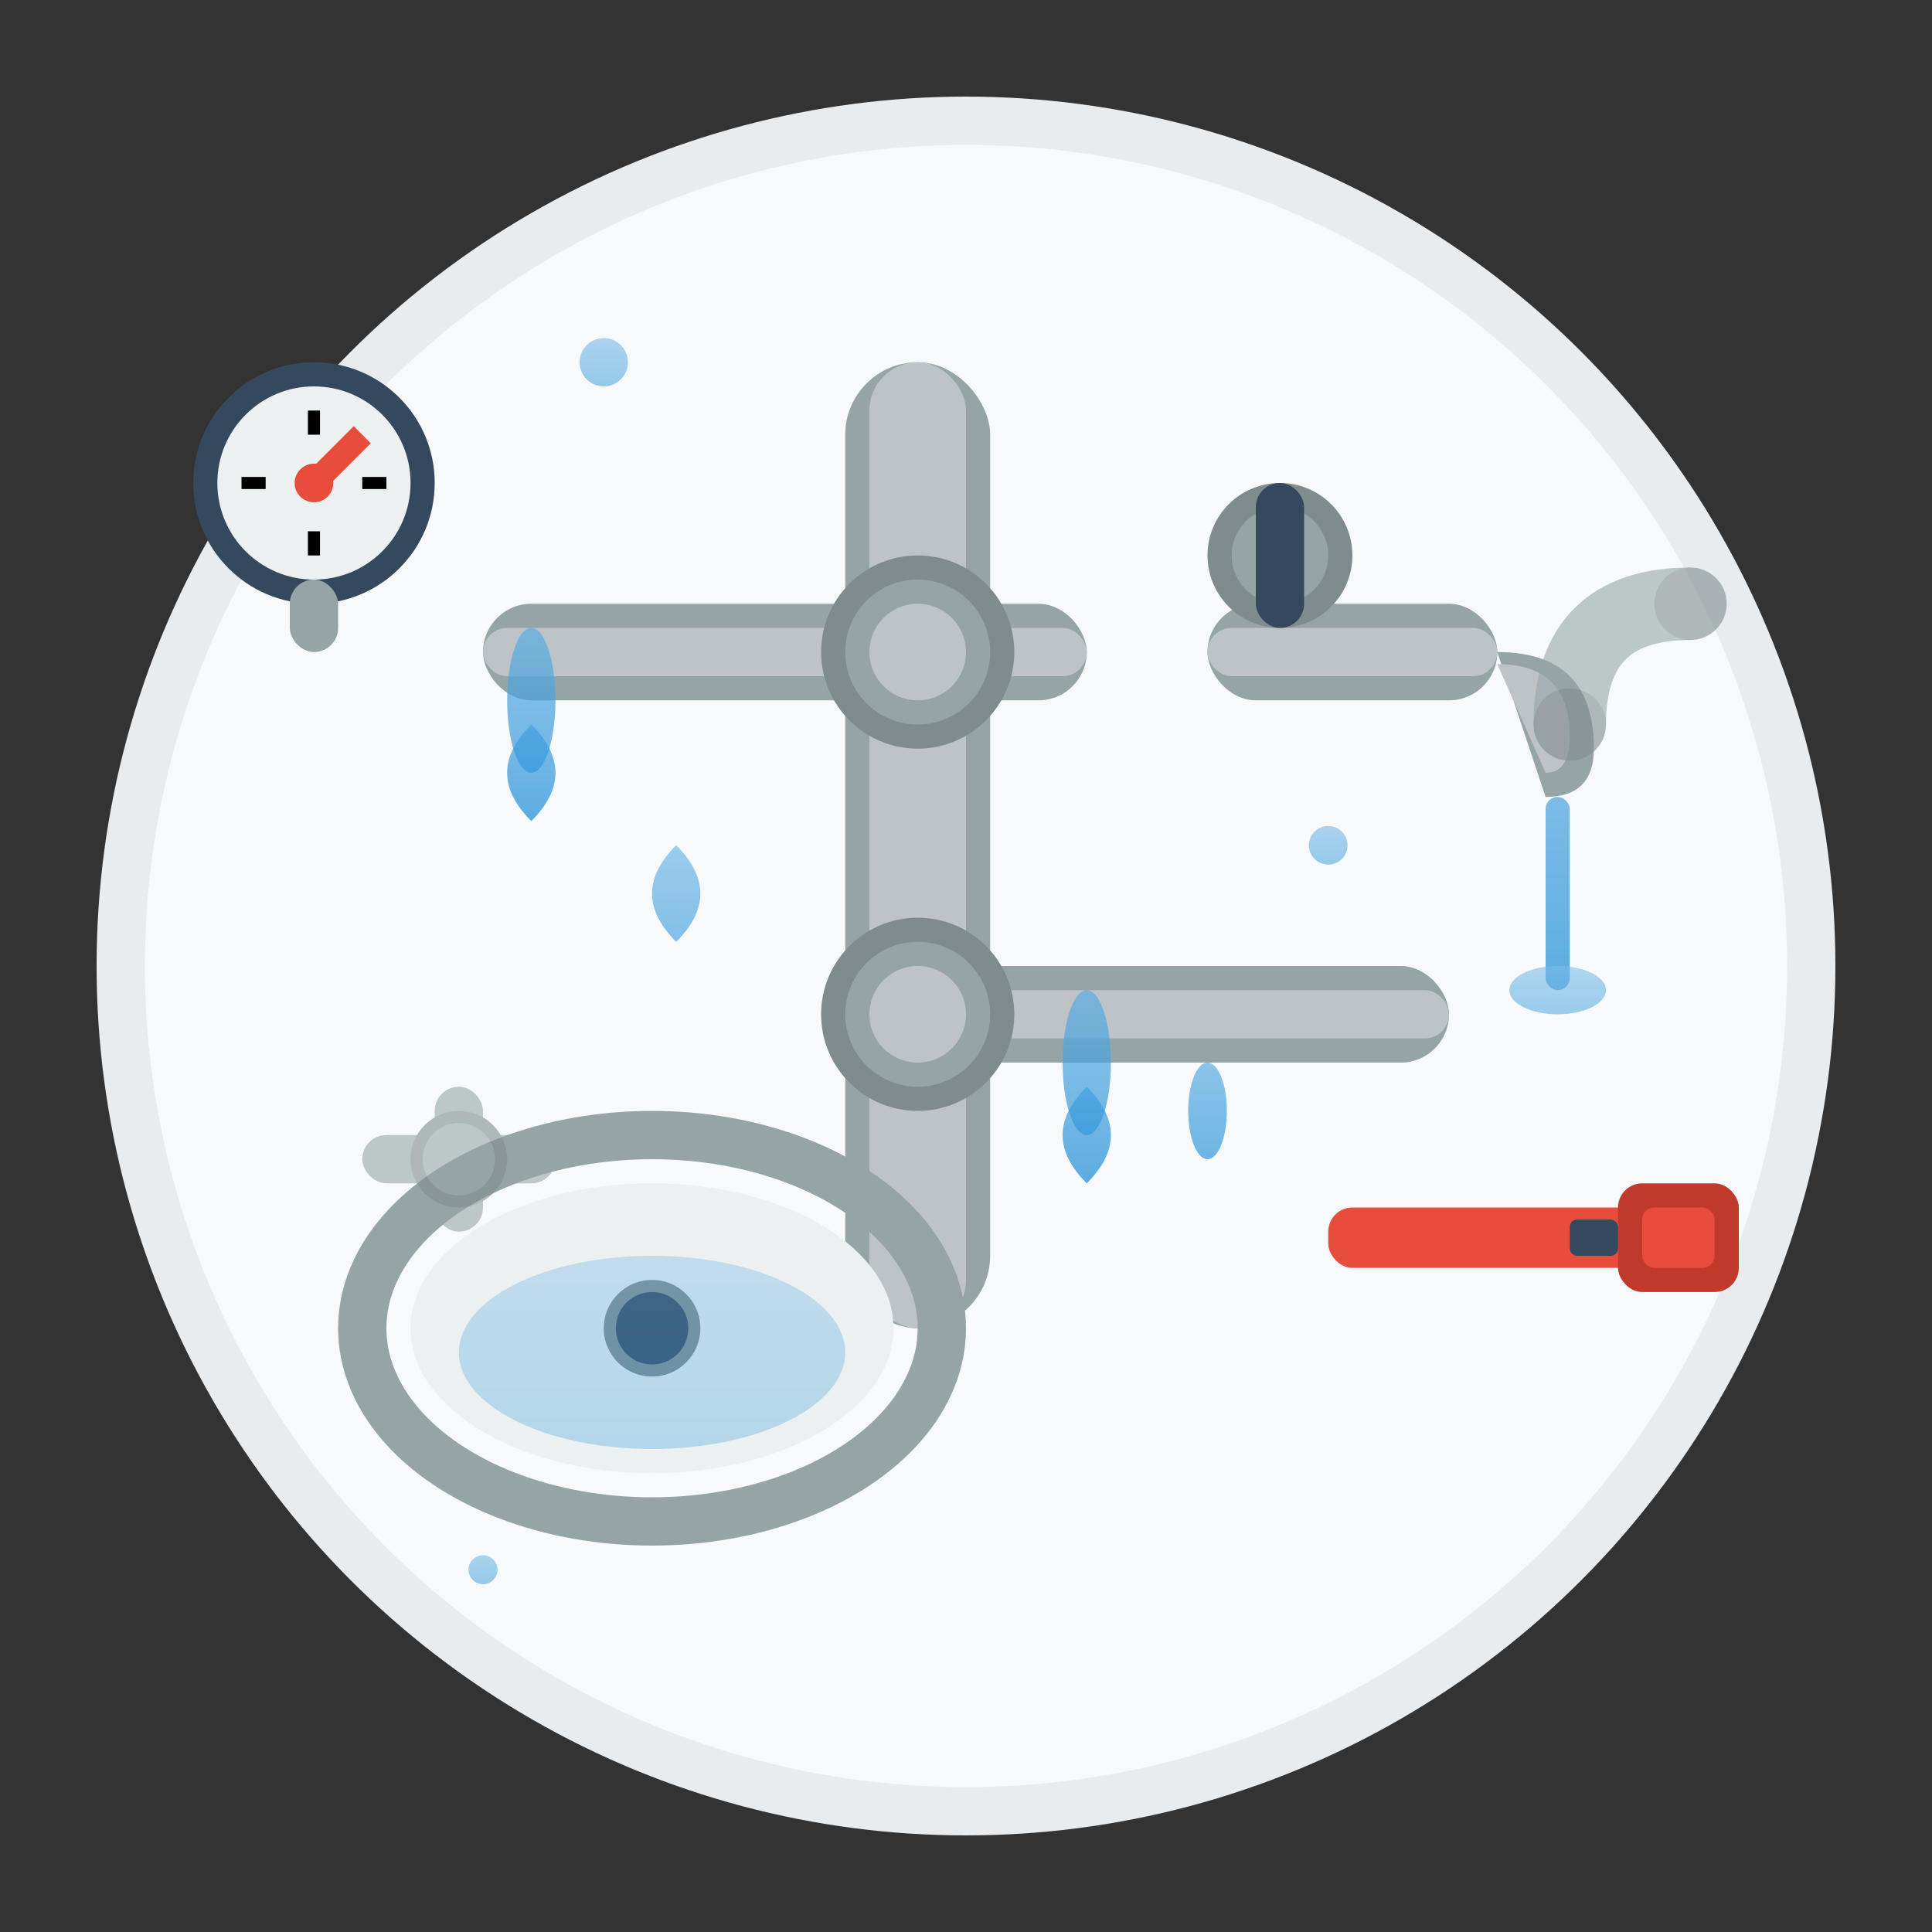 <svg xmlns="http://www.w3.org/2000/svg" viewBox="0 0 80 80" width="80" height="80">
    <rect x="0" y="0" width="80" height="80" fill="#333333" stroke="none"/>
    <defs>
        <linearGradient id="plumbing-gradient" x1="0%" y1="0%" x2="100%" y2="100%">
            <stop offset="0%" style="stop-color:#3498db;stop-opacity:1" />
            <stop offset="100%" style="stop-color:#2980b9;stop-opacity:1" />
        </linearGradient>
        <linearGradient id="water-gradient" x1="0%" y1="0%" x2="0%" y2="100%">
            <stop offset="0%" style="stop-color:#5dade2;stop-opacity:1" />
            <stop offset="100%" style="stop-color:#3498db;stop-opacity:1" />
        </linearGradient>
    </defs>
    
    <!-- Background circle -->
    <circle cx="40" cy="40" r="35" fill="#f8f9fa" stroke="#e9ecef" stroke-width="2"/>
    
    <!-- Main pipe system -->
    <g>
        <!-- Vertical main pipe -->
        <rect x="35" y="15" width="6" height="40" fill="#95a5a6" rx="3"/>
        <rect x="36" y="15" width="4" height="40" fill="#bdc3c7" rx="2"/>
        
        <!-- Horizontal pipes -->
        <rect x="20" y="25" width="25" height="4" fill="#95a5a6" rx="2"/>
        <rect x="20" y="26" width="25" height="2" fill="#bdc3c7" rx="1"/>
        
        <rect x="35" y="40" width="25" height="4" fill="#95a5a6" rx="2"/>
        <rect x="35" y="41" width="25" height="2" fill="#bdc3c7" rx="1"/>
        
        <!-- Pipe joints -->
        <circle cx="38" cy="27" r="4" fill="#7f8c8d"/>
        <circle cx="38" cy="27" r="3" fill="#95a5a6"/>
        <circle cx="38" cy="27" r="2" fill="#bdc3c7"/>
        
        <circle cx="38" cy="42" r="4" fill="#7f8c8d"/>
        <circle cx="38" cy="42" r="3" fill="#95a5a6"/>
        <circle cx="38" cy="42" r="2" fill="#bdc3c7"/>
    </g>
    
    <!-- Water drops and flow -->
    <g fill="url(#water-gradient)">
        <!-- Water drops -->
        <path d="M22 30 Q20 32 22 34 Q24 32 22 30" opacity="0.8"/>
        <path d="M45 45 Q43 47 45 49 Q47 47 45 45" opacity="0.8"/>
        <path d="M28 35 Q26 37 28 39 Q30 37 28 35" opacity="0.6"/>
        
        <!-- Flowing water -->
        <g opacity="0.7">
            <ellipse cx="22" cy="29" rx="1" ry="3"/>
            <ellipse cx="45" cy="44" rx="1" ry="3"/>
            <ellipse cx="50" cy="46" rx="0.8" ry="2"/>
        </g>
    </g>
    
    <!-- Faucet -->
    <g transform="translate(50, 20)">
        <!-- Faucet body -->
        <rect x="0" y="5" width="12" height="4" fill="#95a5a6" rx="2"/>
        <rect x="0" y="6" width="12" height="2" fill="#bdc3c7" rx="1"/>
        
        <!-- Faucet spout -->
        <path d="M12 7 Q16 7 16 11 Q16 13 14 13" fill="#95a5a6"/>
        <path d="M12 7.5 Q15 7.5 15 10.5 Q15 12 14 12" fill="#bdc3c7"/>
        
        <!-- Faucet handle -->
        <circle cx="3" cy="3" r="3" fill="#7f8c8d"/>
        <circle cx="3" cy="3" r="2" fill="#95a5a6"/>
        <rect x="2" y="0" width="2" height="6" fill="#34495e" rx="1"/>
        
        <!-- Water stream -->
        <g opacity="0.8">
            <rect x="14" y="13" width="1" height="8" fill="url(#water-gradient)" rx="0.5"/>
            <ellipse cx="14.5" cy="21" rx="2" ry="1" fill="url(#water-gradient)" opacity="0.6"/>
        </g>
    </g>
    
    <!-- Sink/basin -->
    <g transform="translate(15, 55)">
        <!-- Basin -->
        <ellipse cx="12" cy="0" rx="12" ry="8" fill="none" stroke="#95a5a6" stroke-width="2"/>
        <ellipse cx="12" cy="0" rx="10" ry="6" fill="#ecf0f1"/>
        
        <!-- Drain -->
        <circle cx="12" cy="0" r="2" fill="#7f8c8d"/>
        <circle cx="12" cy="0" r="1.5" fill="#34495e"/>
        
        <!-- Water in basin -->
        <ellipse cx="12" cy="1" rx="8" ry="4" fill="url(#water-gradient)" opacity="0.3"/>
    </g>
    
    <!-- Plumbing tools -->
    <g transform="translate(55, 50)">
        <!-- Pipe wrench -->
        <rect x="0" y="0" width="15" height="2.5" fill="#e74c3c" rx="1"/>
        <rect x="12" y="-1" width="5" height="4.5" fill="#c0392b" rx="1"/>
        <rect x="13" y="0" width="3" height="2.5" fill="#e74c3c" rx="0.5"/>
        
        <!-- Adjustable part -->
        <rect x="10" y="0.5" width="2" height="1.5" fill="#34495e" rx="0.3"/>
    </g>
    
    <!-- Pipe fittings -->
    <g opacity="0.6">
        <!-- Elbow fitting -->
        <g transform="translate(65, 25)">
            <path d="M0 5 Q0 0 5 0" fill="none" stroke="#95a5a6" stroke-width="3"/>
            <circle cx="0" cy="5" r="1.5" fill="#7f8c8d"/>
            <circle cx="5" cy="0" r="1.5" fill="#7f8c8d"/>
        </g>
        
        <!-- T-fitting -->
        <g transform="translate(15, 45)">
            <rect x="0" y="2" width="8" height="2" fill="#95a5a6" rx="1"/>
            <rect x="3" y="0" width="2" height="6" fill="#95a5a6" rx="1"/>
            <circle cx="4" cy="3" r="2" fill="#7f8c8d"/>
            <circle cx="4" cy="3" r="1.5" fill="#95a5a6"/>
        </g>
    </g>
    
    <!-- Pressure gauge -->
    <g transform="translate(8, 15)">
        <circle cx="5" cy="5" r="5" fill="#34495e"/>
        <circle cx="5" cy="5" r="4" fill="#ecf0f1"/>
        
        <!-- Gauge markings -->
        <g stroke="#000" stroke-width="0.5" fill="none">
            <path d="M5 2 L5 3"/>
            <path d="M8 5 L7 5"/>
            <path d="M5 8 L5 7"/>
            <path d="M2 5 L3 5"/>
        </g>
        
        <!-- Gauge needle -->
        <line x1="5" y1="5" x2="7" y2="3" stroke="#e74c3c" stroke-width="1"/>
        <circle cx="5" cy="5" r="0.8" fill="#e74c3c"/>
        
        <!-- Connection -->
        <rect x="4" y="9" width="2" height="3" fill="#95a5a6" rx="1"/>
    </g>
    
    <!-- Water quality indicators -->
    <g opacity="0.5">
        <circle cx="25" cy="15" r="1" fill="url(#water-gradient)"/>
        <circle cx="55" cy="35" r="0.8" fill="url(#water-gradient)"/>
        <circle cx="20" cy="65" r="0.6" fill="url(#water-gradient)"/>
    </g>
</svg>

